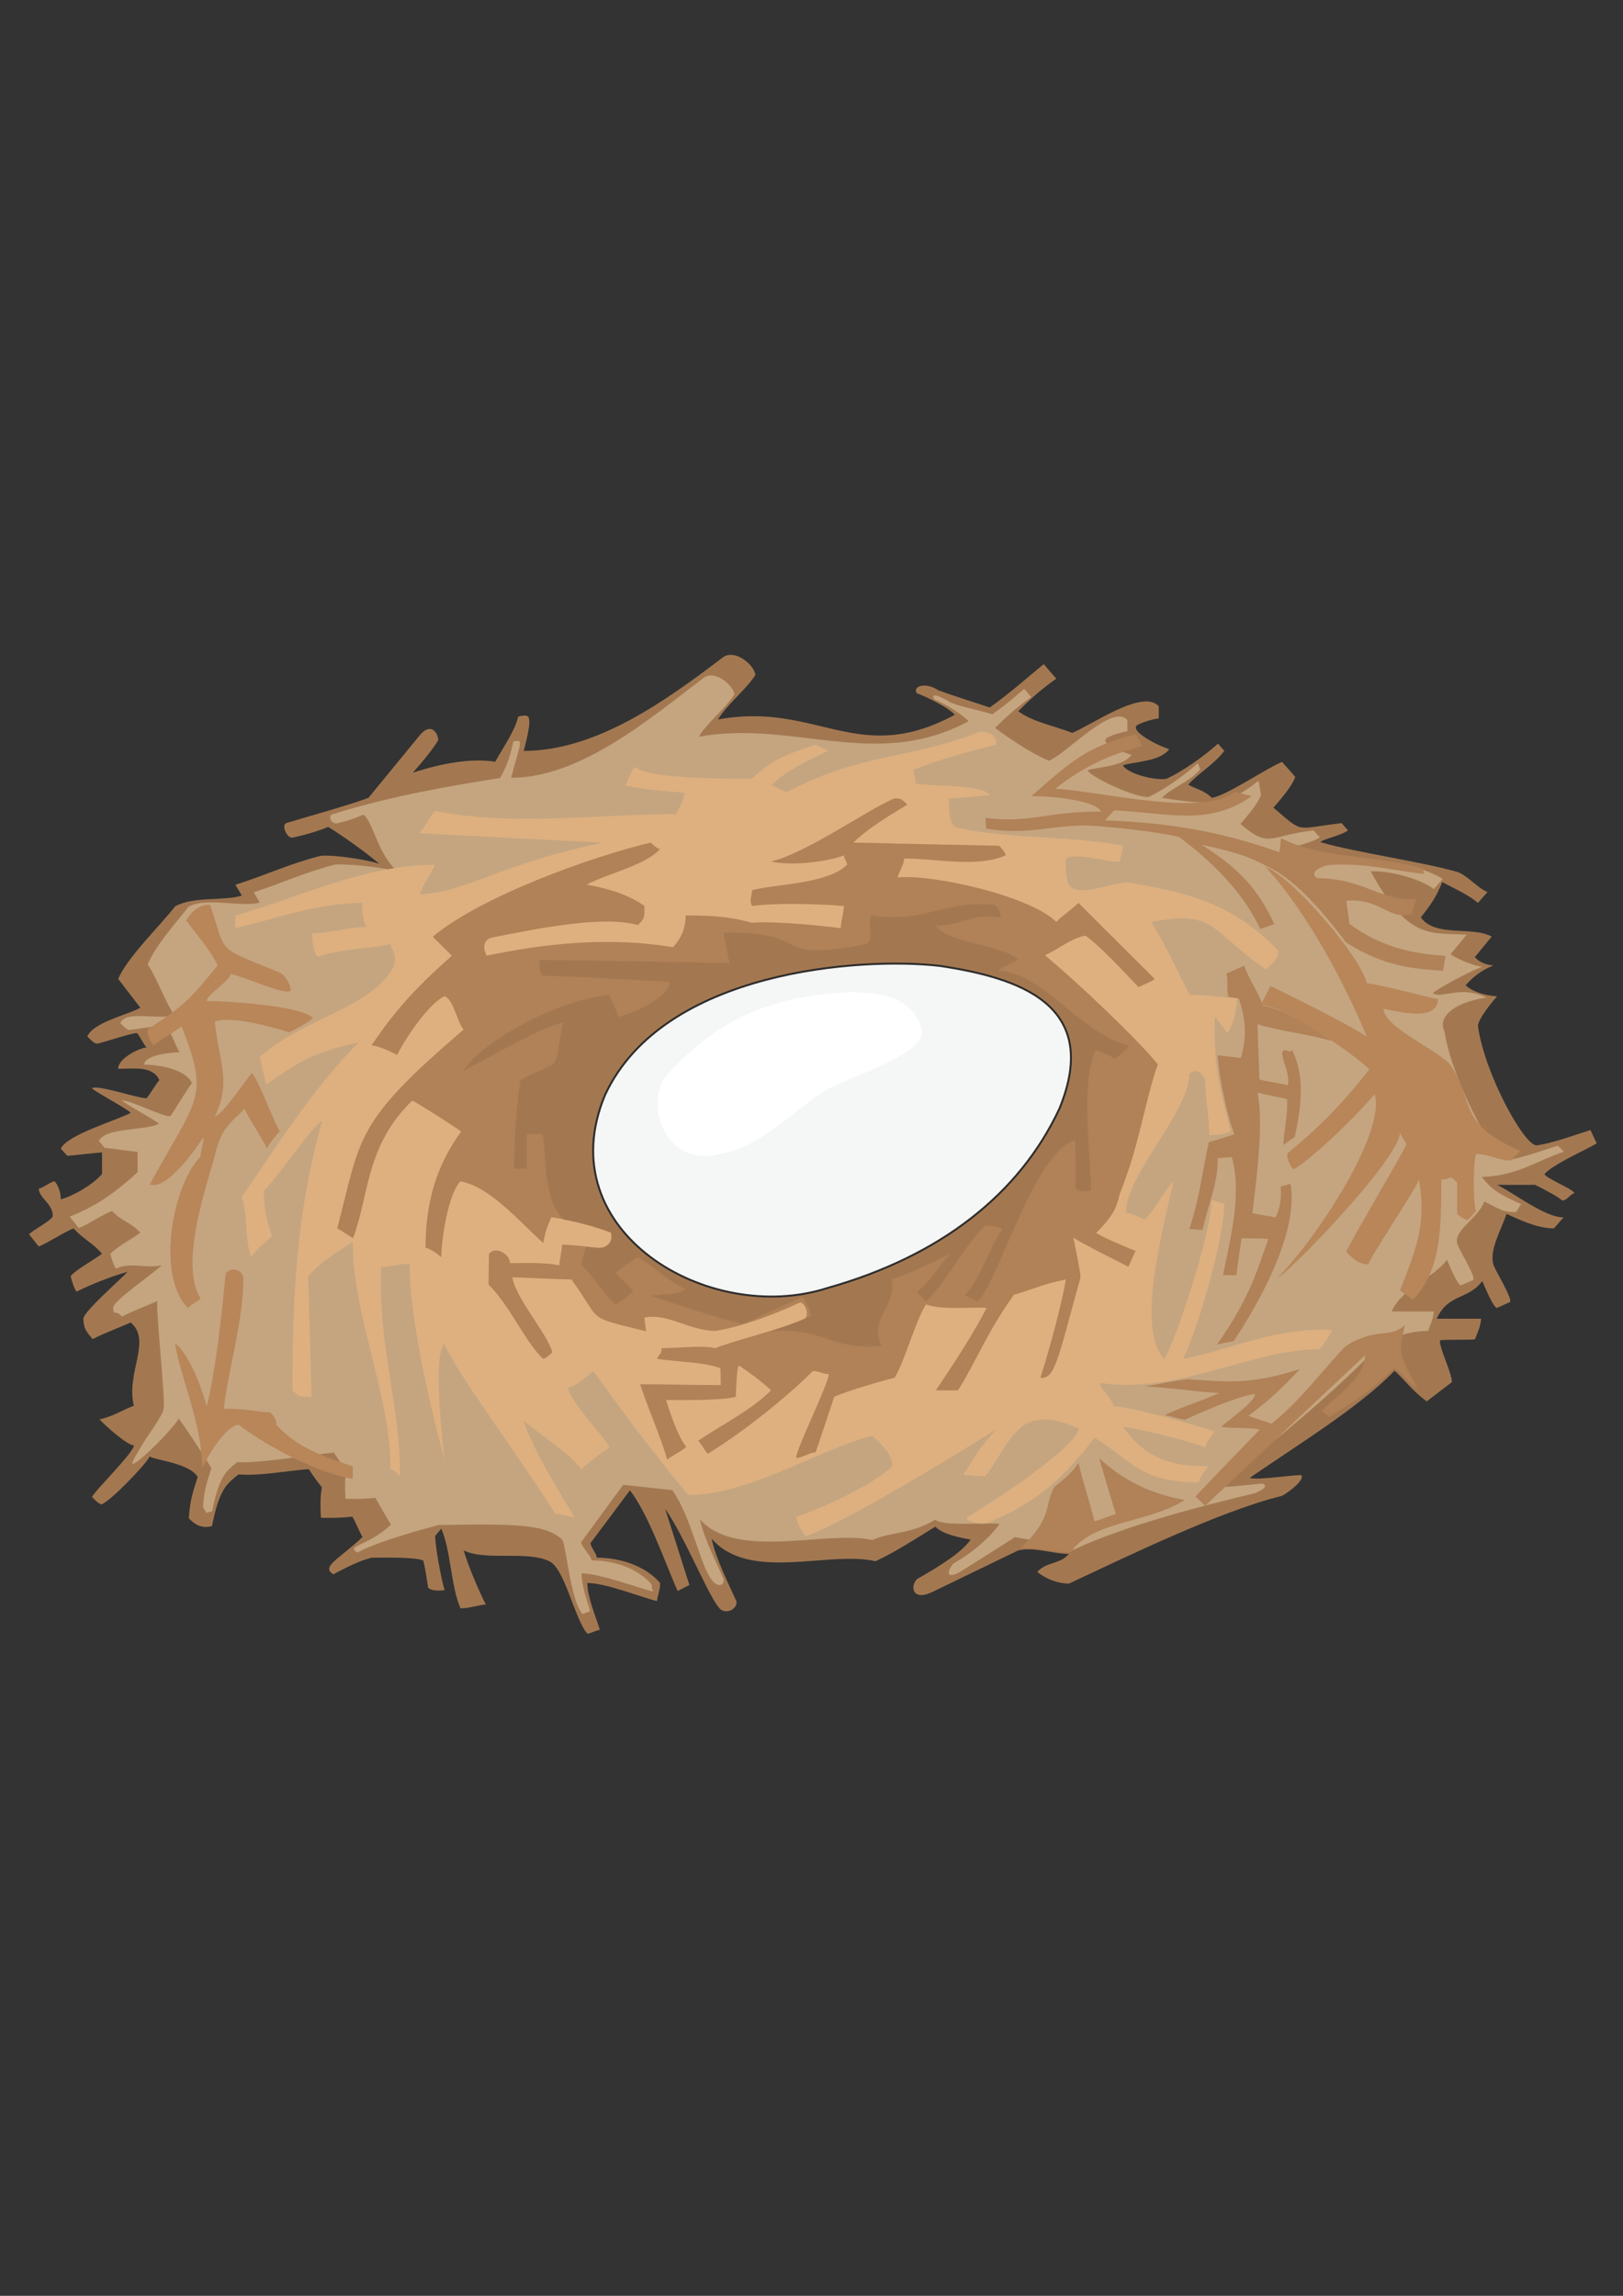 <?xml version="1.0" encoding="utf-8"?>
<!-- Created by UniConvertor 2.0rc4 (https://sk1project.net/) -->
<svg xmlns="http://www.w3.org/2000/svg" height="841.89pt" viewBox="0 0 595.276 841.89" width="595.276pt" version="1.1" xmlns:xlink="http://www.w3.org/1999/xlink" id="f735cfb0-f610-11ea-a979-dcc15c148e23">

<rect x="0" y="0" width="595.276" height="841.89" fill="#333333" stroke="none"/>

<g>
	<path style="fill:#a37851;" d="M 444.446,292.569 C 449.63,291.921 464.75,281.553 470.222,279.393 L 475.046,284.865 C 474.11,288.105 469.358,293.505 467.054,296.169 478.502,305.961 474.758,303.801 492.11,301.857 492.902,302.793 493.622,303.657 494.414,304.521 491.318,306.681 485.414,307.545 484.262,308.841 498.59,312.873 520.766,315.825 534.662,319.785 538.19,321.081 542.078,325.761 545.606,327.129 544.382,328.425 543.23,329.721 542.078,331.089 538.19,327.849 533.726,326.049 528.974,323.457 526.67,329.289 524.438,332.169 521.126,336.417 526.382,343.833 540.134,339.513 547.118,343.473 545.966,344.769 542.078,349.665 540.926,350.961 541.718,351.897 543.59,353.697 547.766,354.057 542.006,356.217 538.694,360.033 537.542,361.329 540.422,363.849 544.526,365.001 549.062,365.361 547.838,366.729 542.078,373.569 542.078,376.233 544.382,393.441 559.07,420.369 563.678,420.009 569.582,419.217 578.438,415.905 583.334,414.393 L 585.638,419.289 C 580.67,422.169 569.582,426.993 566.486,430.521 566.486,431.889 577.43,436.209 577.43,437.577 576.206,437.577 574.19,440.961 572.678,440.025 571.886,439.089 567.566,436.785 563.03,434.481 558.71,434.553 553.742,434.481 549.062,434.481 554.822,437.145 566.486,446.433 573.47,446.433 572.318,447.729 571.094,449.097 569.942,450.465 564.182,450.465 558.062,447.657 552.59,445.137 550.214,451.761 546.47,458.025 547.622,463.353 547.622,464.721 555.83,477.609 553.526,477.609 L 549.062,479.625 C 547.91,479.625 545.246,473.505 543.662,469.761 538.406,476.817 531.206,474.225 526.958,483.585 532.718,483.585 538.622,483.585 543.23,483.585 543.014,486.609 541.718,489.201 540.998,491.073 540.638,491.505 528.47,491.073 528.11,491.577 528.11,495.033 532.502,503.313 532.502,506.841 L 523.286,513.897 C 517.742,509.793 516.086,506.841 511.478,502.665 498.374,516.201 476.126,529.665 458.342,541.977 461.366,542.769 470.798,541.257 477.062,540.897 479.222,542.049 472.814,547.305 470.006,548.601 447.902,553.929 411.902,571.425 392.102,580.713 387.782,580.713 383.606,578.913 380.438,576.465 383.966,572.505 388.574,573.873 392.03,569.841 386.27,569.841 379.286,567.177 373.454,568.545 L 341.918,583.809 C 334.862,587.193 333.71,582.081 336.23,579.129 344.222,574.521 352.43,569.625 356.03,564.585 352.07,563.865 345.662,562.641 343.07,559.833 333.71,565.593 328.238,569.193 321.11,572.505 303.686,568.545 275.03,580.209 261.062,564.297 262.214,570.921 267.686,581.793 270.062,587.121 270.782,590.073 265.67,592.737 263.366,589.137 259.046,583.449 251.27,563.865 243.926,553.209 L 252.854,581.217 248.534,583.449 C 243.494,571.857 237.662,555.009 231.038,546.513 230.678,546.945 216.998,565.377 216.566,565.881 216.566,567.177 218.87,569.841 218.87,571.209 227.006,571.209 236.366,573.873 242.126,580.497 242.126,583.161 240.974,585.753 240.974,587.121 235.142,585.753 222.326,580.497 215.414,580.497 215.414,585.753 218.87,593.745 220.022,597.705 218.87,597.705 216.566,599.073 215.414,599.073 210.734,593.745 207.206,575.169 201.446,572.505 193.31,568.545 178.19,572.505 170.054,568.545 171.782,574.449 175.742,583.593 178.19,588.417 175.886,588.417 172.358,589.785 168.902,589.785 165.374,581.793 165.374,568.545 161.846,560.553 161.126,561.417 160.406,562.281 159.614,563.217 159.614,567.177 161.846,579.129 163.07,583.161 161.27,583.305 158.174,583.521 157.022,582.153 156.518,579.057 156.014,575.025 155.222,572.217 151.766,570.921 140.966,571.209 136.286,571.209 133.766,571.929 130.742,572.721 122.246,577.329 117.782,574.449 123.758,572.217 132.974,563.649 131.75,561.633 130.742,558.753 129.23,556.161 124.046,556.737 121.166,556.593 117.71,556.593 116.702,539.313 121.022,550.689 113.246,538.737 105.47,539.313 95.246,541.329 87.47,540.681 83.51,543.921 80.486,545.577 77.75,559.617 74.006,560.697 71.27,558.969 69.254,556.737 69.758,549.609 70.766,547.305 72.494,541.617 69.542,536.433 56.078,535.353 54.926,534.057 53.774,536.721 40.742,550.329 37.286,551.625 36.134,551.625 33.758,548.961 33.758,548.961 34.982,546.369 49.094,532.689 49.094,530.025 46.79,530.025 39.302,523.401 36.494,520.521 42.11,519.153 44.27,517.353 49.094,515.481 46.142,503.169 55.79,491.721 47.942,484.953 44.918,486.393 38.006,488.913 33.974,491.073 31.67,488.265 30.59,487.113 30.59,483.585 30.59,480.993 44.414,469.041 46.79,466.377 41.102,467.961 33.686,470.841 28.07,473.649 27.278,472.785 26.198,469.401 25.91,467.961 28.214,465.297 33.974,462.345 37.43,459.753 33.974,455.721 30.518,454.425 26.99,450.465 23.534,451.761 17.702,455.721 14.246,457.089 13.454,456.225 11.438,453.561 10.646,452.625 11.798,451.257 19.358,447.297 19.358,445.929 19.358,441.249 14.246,439.377 14.246,435.849 15.398,435.849 18.854,433.185 20.006,433.185 21.23,434.481 22.31,437.145 22.31,439.809 26.99,438.513 33.974,434.481 37.43,430.521 37.43,427.857 37.43,425.193 37.43,422.601 36.35,422.601 25.838,423.825 24.686,423.825 23.894,422.961 23.102,422.097 22.31,421.233 24.686,415.977 43.334,410.721 47.942,408.057 46.79,406.689 34.838,400.353 33.686,399.057 35.99,397.689 50.246,402.729 53.774,402.729 54.926,401.433 57.23,397.401 58.454,396.105 56.078,390.777 49.238,391.929 43.334,391.929 43.334,387.969 51.47,384.153 53.774,384.153 52.55,382.857 51.47,380.193 50.246,378.825 47.942,378.825 36.71,382.713 35.558,382.713 34.334,382.713 32.03,380.049 32.03,380.049 34.334,374.793 46.79,372.201 51.47,369.537 48.734,366.009 46.07,362.481 43.334,358.953 46.79,350.961 58.886,339.297 64.214,332.385 70.91,328.569 82.07,330.513 88.694,328.425 L 86.318,324.465 C 98.414,320.577 106.118,316.761 117.71,313.809 123.542,313.449 135.062,315.393 139.166,316.761 131.462,310.425 123.974,305.457 120.374,303.225 116.126,305.025 111.446,306.249 107.27,307.185 105.182,307.401 103.238,302.721 104.894,301.857 112.886,299.409 128.15,295.233 135.134,292.569 L 153.926,269.673 C 157.67,265.065 160.406,268.017 160.766,271.401 158.39,275.361 153.782,280.689 151.406,283.353 162.062,279.897 172.718,277.953 181.646,279.321 184.742,273.777 188.846,268.017 190.07,262.761 194.102,261.969 195.83,261.105 192.086,275.361 218.87,275.361 244.43,256.785 265.382,240.873 269.918,237.993 276.902,244.185 277.046,247.569 273.374,253.185 266.174,258.801 263.366,263.841 299.654,257.145 314.486,281.409 350.198,262.113 347.894,259.449 339.758,255.489 336.23,254.193 334.718,251.745 339.182,249.873 344.294,253.185 349.118,254.985 358.334,257.865 363.014,259.449 370.79,253.905 378.134,247.353 382.814,243.537 384.326,245.337 385.91,247.137 387.422,248.865 381.302,253.185 377.486,256.785 373.454,260.817 378.782,264.777 387.062,266.289 393.254,268.737 400.166,266.073 419.174,252.393 425.006,259.017 L 425.006,263.409 C 420.83,264.129 418.238,265.281 417.014,265.929 414.494,268.089 423.998,273.201 428.822,274.713 425.582,279.393 415.286,279.321 411.83,280.689 413.774,283.785 423.494,286.305 427.814,285.585 433.646,282.921 441.278,277.593 446.75,272.697 447.542,273.633 448.262,274.497 449.054,275.361 445.094,280.473 439.262,283.785 435.806,287.745 438.11,289.113 442.07,289.977 444.446,292.569 L 444.446,292.569 Z" />
	<path style="fill:#c4a580;" d="M 461.582,286.305 L 462.518,291.417 C 461.582,294.513 457.118,299.625 454.958,302.145 465.83,311.433 465.326,306.321 481.814,304.521 482.534,305.385 483.326,306.249 484.046,307.041 481.094,309.129 475.478,309.849 474.398,311.145 493.118,316.401 513.494,313.089 529.19,322.305 528.038,323.529 526.958,324.753 525.878,326.049 522.134,322.953 511.262,319.281 502.694,319.497 516.446,344.625 524.15,342.033 537.974,342.753 536.822,343.977 533.15,348.657 532.07,349.881 532.79,350.745 539.702,354.129 543.662,354.489 538.19,356.577 526.67,362.913 525.59,364.137 528.254,366.585 535.598,361.113 545.102,365.793 532.214,367.881 527.318,373.353 529.838,378.321 532.07,394.665 548.27,425.769 552.662,425.481 558.278,424.689 566.702,421.521 571.382,420.153 L 573.614,422.313 C 563.606,425.625 556.622,431.169 543.446,431.601 547.046,435.921 548.414,437.289 557.99,441.609 556.838,442.833 557.054,443.193 555.974,444.489 550.502,444.489 549.638,442.977 544.382,440.601 542.15,446.865 533.366,450.825 534.446,455.937 534.446,457.233 542.294,469.473 540.062,469.473 L 535.814,471.345 C 534.734,471.345 532.214,465.513 530.702,461.985 525.734,468.753 514.43,472.065 510.398,480.921 515.942,480.921 521.486,480.921 525.878,480.921 525.662,483.801 524.438,486.249 523.79,488.049 513.206,488.049 505.574,493.017 500.822,498.417 488.294,511.233 462.23,533.409 445.31,545.073 448.19,545.865 457.19,544.425 463.166,544.065 465.182,545.145 463.094,546.297 460.43,547.521 439.406,552.561 412.478,559.545 393.686,568.329 383.318,565.593 380.654,565.017 372.23,563.721 L 353.006,575.889 C 346.742,579.777 347.246,576.177 349.694,573.369 357.254,568.977 363.158,563.721 366.614,558.825 362.87,558.177 345.518,559.905 343.07,557.241 334.142,562.713 326.726,561.633 319.958,564.729 303.398,560.985 270.062,572.289 256.742,557.169 257.894,563.433 263.078,573.729 265.31,578.769 266.03,581.577 263.078,582.441 260.846,579.057 256.742,573.657 253.646,556.521 246.59,546.441 L 228.59,544.497 C 228.23,544.857 213.47,565.161 213.11,565.593 213.11,566.817 216.998,570.921 216.998,572.217 224.702,572.217 233.558,574.737 239.03,581.073 239.03,583.593 239.462,582.297 239.462,583.593 233.918,582.297 219.95,576.969 213.326,576.969 213.326,581.937 215.414,587.193 216.494,590.937 215.414,590.937 214.694,591.801 213.614,591.801 209.222,586.689 207.71,567.177 206.27,564.729 200.582,558.681 186.902,558.753 160.766,559.257 158.318,559.905 139.094,564.945 131.03,569.337 126.782,566.601 134.63,567.249 143.414,559.113 142.19,557.169 139.094,551.697 137.654,549.249 132.686,549.825 130.022,549.609 126.71,549.609 125.774,533.265 129.878,544.065 122.462,532.689 115.118,533.265 94.454,536.793 87.038,536.145 83.294,539.241 80.414,540.825 77.822,554.145 74.294,555.225 76.31,554.865 74.438,552.705 74.942,545.937 75.878,543.705 77.534,538.377 74.654,533.481 66.662,521.457 65.51,520.161 64.43,522.753 52.118,535.641 48.734,536.865 47.654,536.865 51.758,530.529 51.758,530.529 52.91,528.081 60.038,518.865 60.038,516.345 60.758,513.537 56.654,475.881 57.878,476.961 55.07,478.401 48.518,480.777 44.702,482.793 42.47,480.129 41.534,482.793 41.534,479.409 41.534,476.961 57.086,466.449 59.318,463.929 53.99,465.441 47.87,462.561 42.542,465.225 41.822,464.361 40.814,461.193 40.454,459.825 42.686,457.305 48.158,454.497 51.47,452.049 48.158,448.233 44.414,447.801 41.102,444.057 37.79,445.281 32.246,449.025 28.934,450.321 28.214,449.529 26.27,447.009 25.55,446.145 35.198,442.401 42.47,437.217 50.462,429.873 50.462,427.353 50.462,424.833 50.462,422.385 49.382,422.385 39.59,420.945 38.438,420.945 37.718,420.081 36.998,419.217 36.278,418.425 38.438,413.385 53.846,414.609 58.238,412.089 57.158,410.793 45.782,404.817 44.702,403.521 48.662,403.737 59.102,409.353 62.414,409.353 63.494,408.129 69.254,398.409 70.406,397.185 68.174,392.145 58.454,390.417 52.91,390.417 52.91,386.673 63.782,385.881 65.942,385.881 64.862,384.585 62.126,377.241 60.974,375.945 58.814,375.945 48.518,377.673 47.438,377.673 46.358,377.673 44.126,375.153 44.126,375.153 46.358,370.113 59.318,374.505 63.782,371.985 61.19,368.601 56.798,357.009 54.134,353.697 57.446,346.137 64.07,339.081 69.11,332.529 75.446,328.857 88.982,332.889 95.246,330.945 L 93.086,327.201 C 104.534,323.457 111.878,319.857 122.894,317.049 128.366,316.689 141.974,318.345 145.862,319.569 138.59,313.593 136.718,300.849 133.262,298.761 129.23,300.417 127.43,301.065 123.47,301.929 121.526,302.145 120.23,299.409 121.814,298.617 142.55,292.209 162.062,288.681 183.446,285.297 186.398,279.969 187.19,276.873 188.27,271.905 192.158,271.113 191.006,271.689 187.478,285.225 212.894,285.225 238.382,263.553 258.254,248.433 262.502,245.625 269.126,251.529 269.342,254.697 265.814,260.097 258.974,265.425 256.31,270.177 290.87,263.841 321.326,282.777 355.238,264.489 353.078,261.969 346.022,257.721 342.71,256.497 341.27,254.193 343.79,254.625 348.686,257.649 353.222,259.449 359.558,260.457 363.95,261.969 371.366,256.641 371.222,256.209 375.686,252.609 377.126,254.337 376.766,253.977 378.206,255.633 372.374,259.737 368.774,263.193 364.958,266.937 369.998,270.753 378.782,276.585 384.686,278.961 391.238,276.441 408.014,257.721 413.486,264.057 L 413.486,268.161 C 409.598,268.881 407.078,269.961 405.926,270.609 403.55,272.697 410.462,275.361 414.998,276.801 411.974,281.265 402.182,281.193 398.87,282.489 400.742,285.441 417.23,292.857 421.334,292.209 426.806,289.689 434.078,284.577 439.262,279.969 439.982,280.833 439.55,281.193 440.27,281.985 436.454,286.809 429.542,288.825 426.23,292.569 443.726,295.449 450.278,295.449 461.582,286.305 L 461.582,286.305 Z" />
	<path style="fill:#deb07f;" d="M 354.806,556.305 C 362.15,552.201 395.558,530.313 395.558,523.833 390.59,521.673 383.174,518.721 376.694,521.961 370.142,525.201 364.742,537.945 361.214,541.401 360.062,541.401 353.366,540.825 353.366,540.825 357.182,534.777 358.91,530.961 365.606,523.977 347.894,535.353 307.43,559.473 295.622,563.289 294.47,562.137 292.166,558.609 292.166,556.305 302.534,552.489 320.246,544.569 327.23,537.657 327.23,532.977 323.486,530.025 319.958,526.497 301.598,530.961 274.814,548.241 252.566,548.241 240.974,535.065 224.198,511.953 217.718,502.881 215.774,503.745 212.39,508.137 208.43,508.713 208.43,513.393 221.174,526.137 223.55,530.745 220.022,533.121 215.414,536.577 213.11,538.881 210.734,534.201 195.398,524.193 191.942,520.737 195.686,532.041 203.894,544.929 210.734,556.305 208.43,556.305 206.054,555.153 203.75,555.153 184.814,525.849 170.126,507.489 162.926,492.801 158.318,497.409 163.07,534.921 163.07,535.425 158.03,516.633 150.254,484.449 150.254,463.425 146.726,463.425 143.27,464.577 139.814,464.577 138.59,493.737 146.726,514.113 146.726,541.257 146.726,541.257 144.494,538.881 143.27,538.881 143.27,511.017 129.374,483.153 129.374,455.289 124.622,458.817 118.718,461.553 113.03,468.033 113.462,482.793 113.894,497.481 114.254,512.169 110.294,512.169 109.862,512.457 107.27,509.865 107.27,474.297 108.782,444.129 118.214,411.009 114.11,413.313 102.59,430.881 96.758,436.713 96.758,443.769 97.91,447.729 99.782,453.273 97.478,455.577 94.454,457.593 92.15,461.049 89.774,455.289 90.926,444.777 88.622,439.017 101.438,420.513 114.254,399.633 131.606,382.209 113.318,386.169 107.63,390.849 97.982,397.473 97.19,398.265 95.75,387.105 94.958,387.825 111.95,372.849 136.214,369.825 144.494,354.345 145.574,348.297 143.27,348.513 143.27,346.209 135.926,347.937 124.262,347.937 116.558,350.889 114.83,349.089 114.47,344.913 114.47,342.249 120.302,342.249 128.438,339.945 134.27,339.945 133.046,336.489 132.83,335.769 132.83,331.089 116.558,331.089 101.438,336.849 86.318,340.377 86.318,338.865 86.318,337.281 86.318,335.769 110.726,328.713 133.982,317.121 159.614,317.121 157.886,320.649 155.222,324.321 153.926,327.993 171.854,326.985 182.87,316.977 221.174,308.985 198.71,307.905 176.246,306.753 153.71,305.529 156.086,303.225 157.238,299.769 159.614,297.393 188.054,303.081 219.014,298.545 247.958,298.545 249.11,296.241 251.054,293.001 251.054,290.697 244.07,290.049 236.798,289.689 229.31,288.105 230.462,285.801 231.686,282.273 232.838,281.193 237.446,285.801 268.838,285.585 275.822,285.585 283.958,277.521 290.366,276.225 299.078,273.057 300.59,273.777 302.174,274.569 303.686,275.361 296.774,278.817 288.638,282.273 282.806,288.105 284.03,288.105 287.486,290.409 288.638,290.409 316.718,275.865 331.622,278.961 359.486,268.377 364.094,268.089 365.966,271.041 365.318,273.057 356.03,275.361 343.43,278.817 335.078,282.273 335.078,283.857 335.87,285.945 335.87,287.457 343.07,288.393 360.566,287.601 363.014,291.633 357.254,291.849 352.574,292.785 347.894,292.785 348.254,295.809 347.822,300.849 350.198,303.225 365.822,307.545 395.342,306.609 411.83,310.137 411.83,312.513 410.678,314.817 410.678,316.041 404.846,316.041 395.558,312.513 390.878,314.817 390.878,316.041 390.662,322.881 392.39,324.969 397.07,329.649 410.75,321.729 416.51,324.105 437.39,327.633 452.51,332.241 467.63,347.361 470.942,349.737 466.838,353.265 464.174,355.497 442.646,340.161 445.886,333.825 422.27,338.073 428.246,347.937 431.558,355.497 436.238,364.785 442.07,364.785 449.054,365.937 453.734,365.937 453.734,369.393 452.654,375.441 450.206,378.681 449.054,377.529 446.75,374.073 445.526,372.921 445.31,391.065 446.75,396.969 451.358,414.681 449.126,416.193 446.462,416.193 443.51,416.193 443.51,409.281 442.07,403.017 442.07,396.105 440.846,392.865 438.182,391.713 436.238,393.801 436.238,407.625 412.982,430.593 412.982,444.777 415.286,444.777 418.814,447.153 419.966,447.153 423.494,443.697 426.95,436.713 430.406,433.185 425.51,454.785 417.086,487.617 426.95,498.273 431.054,492.585 444.374,451.761 444.374,440.169 445.526,440.169 447.902,441.321 449.054,441.321 449.054,453.633 439.622,486.825 433.934,498.273 449.558,495.681 467.63,486.465 488.582,487.761 487.43,490.137 485.126,493.593 483.902,494.745 459.494,494.745 431.63,511.449 403.406,507.129 403.406,509.361 408.374,513.393 408.374,515.697 414.638,515.697 441.35,523.329 445.526,524.985 444.374,526.137 442.07,529.593 442.07,530.745 434.51,528.009 420.254,524.553 411.83,523.113 419.966,534.705 429.254,537.729 443.222,537.729 442.07,538.881 439.766,542.337 439.766,543.561 418.526,543.561 416.006,536.433 401.606,527.217 390.59,540.825 382.814,549.609 363.23,558.033 360.926,559.761 353.15,557.673 354.806,556.305 L 354.806,556.305 Z" />
	<path style="fill:#b88659;" d="M 528.614,432.537 C 532.79,432.537 530.99,430.233 534.446,433.689 534.446,437.577 534.446,441.465 534.446,445.281 539.126,448.449 537.686,447.873 541.358,444.129 540.278,440.673 540.278,426.705 541.358,423.177 546.038,423.177 549.566,425.553 554.174,425.553 555.326,424.401 556.478,423.249 557.702,422.097 534.374,412.161 540.926,403.809 532.142,390.777 528.614,385.593 507.446,376.809 507.446,369.897 519.974,372.705 526.958,372.705 527.462,366.369 523.214,365.721 504.854,360.609 501.326,360.609 498.734,350.241 473.894,321.585 464.102,317.841 480.446,335.553 494.342,363.345 501.326,380.121 493.406,375.009 473.462,365.217 465.974,361.545 464.822,363.849 463.598,366.153 462.446,368.529 470.654,368.529 496.43,386.385 502.262,392.145 492.182,404.961 483.686,413.529 472.094,423.033 472.094,425.337 473.246,427.641 474.398,428.793 479.654,426.201 496.214,410.721 504.206,401.217 508.382,415.401 482.75,454.353 468.782,468.321 471.158,468.321 513.494,425.049 513.494,415.185 513.494,416.337 515.798,418.641 515.798,419.793 512.27,426.705 497.15,452.121 493.694,459.033 495.998,461.337 498.374,463.641 501.83,463.641 503.054,460.185 519.326,435.993 520.478,432.537 523.214,448.809 519.47,458.025 513.494,473.145 514.646,474.297 517.022,475.521 518.102,476.673 528.614,466.161 528.614,450.177 528.614,432.537 L 528.614,432.537 Z M 68.462,337.785 C 72.494,343.185 77.39,348.801 79.838,353.985 69.83,366.297 68.246,368.241 54.062,377.529 54.062,379.833 55.286,382.137 56.438,383.289 57.518,382.137 65.366,377.529 66.59,376.377 77.102,402.945 72.278,402.441 54.926,434.337 60.758,436.641 70.622,423.033 74.654,416.985 74.654,419.793 73.574,421.449 73.574,424.113 63.134,434.625 57.23,468.033 68.894,479.625 70.046,478.473 72.35,477.321 73.574,476.169 65.438,463.425 76.382,433.185 78.758,423.897 80.99,413.529 85.166,411.297 89.774,406.545 89.774,407.769 97.838,420.153 97.838,421.161 98.99,418.929 101.51,415.977 102.662,414.825 100.286,411.297 94.742,395.817 92.438,393.513 89.99,395.961 81.926,408.633 78.758,409.425 84.878,396.753 80.558,390.561 78.758,374.649 84.59,372.345 99.926,376.593 106.19,378.609 109.142,376.809 112.814,375.297 114.758,373.281 110.078,368.673 82.79,367.089 75.806,367.089 75.806,364.785 84.59,359.457 84.59,357.153 89.774,358.233 102.662,364.209 106.046,363.561 107.774,363.633 105.326,358.017 102.59,356.649 78.47,346.713 83.294,350.169 77.102,331.881 71.198,331.089 67.31,338.937 68.462,337.785 L 68.462,337.785 Z M 74.15,538.161 C 74.15,521.889 65.726,504.105 64.214,492.441 68.966,496.545 73.286,506.481 75.806,515.697 79.118,503.241 81.71,478.473 82.79,466.881 85.238,464.289 88.694,465.729 89.27,468.393 89.27,484.881 83.798,501.513 82.07,516.633 88.478,516.345 95.606,517.929 99.134,517.929 100.286,519.153 101.438,520.305 101.438,522.609 110.222,532.041 121.022,534.705 129.374,537.729 L 129.374,542.337 C 116.558,540.105 98.63,530.889 87.542,522.465 82.43,522.897 75.806,534.921 74.15,538.161 L 74.15,538.161 Z" />
	<path style="fill:#b18157;" d="M 259.55,533.121 C 271.214,526.065 287.774,513.177 298.142,502.737 300.446,502.737 301.67,503.889 303.974,503.889 303.974,507.417 292.022,531.177 292.022,534.633 294.254,534.633 296.846,532.617 299.15,532.617 300.662,528.009 304.478,516.849 305.99,512.169 311.174,509.937 323.486,506.337 328.094,505.257 331.622,499.857 335.942,483.729 339.686,478.329 345.086,480.561 358.046,479.121 361.862,479.625 357.47,488.337 349.478,500.721 343.214,509.865 345.95,509.865 348.614,509.865 351.35,509.865 357.758,499.857 362.078,488.337 371.87,474.801 377.846,473.145 382.814,470.769 390.95,469.185 389.438,477.969 385.406,493.233 381.59,505.257 386.846,505.617 387.638,499.857 396.278,468.537 396.278,466.161 394.55,458.457 393.686,453.849 396.566,455.865 411.614,463.353 413.846,464.505 414.998,462.201 415.286,461.049 416.51,458.745 412.406,457.017 405.206,454.137 402.038,452.121 408.95,445.209 409.526,442.473 410.678,437.865 418.238,418.857 419.39,405.681 424.646,390.273 417.59,381.417 394.262,359.313 383.246,350.313 389.15,347.577 392.822,344.049 398.15,343.113 404.126,347.289 416.366,360.825 417.59,361.977 419.894,360.825 422.27,360.105 423.494,358.953 414.206,349.737 404.846,340.377 395.558,331.089 393.254,333.393 389.726,335.697 387.422,338.073 377.774,328.425 341.27,320.361 329.246,321.801 329.246,320.577 331.622,317.121 331.622,314.817 343.214,314.817 358.334,318.273 368.846,313.665 368.846,312.513 366.47,310.137 366.47,310.137 348.614,309.777 330.83,309.417 312.974,308.985 317.654,304.377 324.782,299.841 332.774,295.089 330.83,293.145 330.758,292.785 328.094,292.785 318.734,296.529 295.19,313.233 282.734,315.897 290.366,317.697 303.686,315.969 309.518,313.665 309.518,314.817 310.67,315.969 310.67,317.121 303.686,324.105 285.182,324.105 275.822,326.409 275.822,328.713 274.67,329.937 275.822,332.241 284.03,331.089 299.366,331.377 309.518,332.241 309.518,334.545 308.366,338.073 308.366,340.377 302.39,339.585 285.182,337.713 275.75,338.361 268.838,336.489 263.078,335.697 251.486,335.697 251.486,340.017 249.974,344.121 246.806,347.361 223.91,343.473 200.582,345.849 178.478,350.457 177.326,348.153 176.822,344.985 180.278,343.833 197.27,340.449 221.174,335.625 233.99,339.225 236.654,336.561 236.366,336.201 236.366,332.241 231.47,328.641 224.198,325.977 215.126,324.393 223.478,320.073 236.366,317.481 242.126,311.361 240.974,311.361 238.67,308.985 238.67,308.985 218.222,313.809 177.11,328.209 158.75,343.473 159.902,344.697 164.582,349.377 165.734,350.457 154.502,360.465 145.646,369.249 136.286,383.361 138.662,383.361 143.27,385.665 145.646,386.817 149.894,378.681 157.67,367.953 162.998,365.289 166.454,366.441 167.75,375.225 170.054,377.529 129.806,412.017 132.542,416.625 123.686,450.465 125.99,451.617 127.214,452.841 129.518,453.993 135.494,437.937 134.126,420.153 151.19,403.593 153.566,404.673 167.966,413.889 169.118,414.969 159.83,427.713 156.086,441.321 156.086,457.593 157.238,457.593 160.766,459.897 161.846,461.049 161.846,455.289 164.222,437.865 168.902,433.185 179.702,435.273 189.71,447.153 199.286,455.865 199.79,451.761 201.446,448.017 202.238,446.361 208.502,447.153 219.59,450.177 223.55,451.761 225.854,452.337 224.198,456.945 221.246,457.593 217.718,457.593 210.734,456.441 206.126,456.441 206.126,458.745 205.19,461.697 205.19,464.001 199.43,462.849 192.878,463.209 187.046,463.209 187.046,459.681 181.358,456.729 179.342,459.897 179.342,463.425 179.198,467.529 179.198,471.057 187.334,479.193 192.086,491.289 199.142,498.273 200.294,498.273 202.598,495.897 202.598,495.897 200.87,489.273 189.206,476.241 187.91,468.393 190.142,468.393 206.126,469.185 209.582,469.185 221.246,485.169 214.19,482.505 236.942,488.193 236.942,487.041 236.366,484.305 236.366,483.153 245.078,481.425 252.566,487.977 262.358,488.049 271.862,486.609 284.39,481.857 293.102,477.753 294.83,476.889 297.206,482.001 295.19,483.513 287.63,487.185 267.542,492.081 262.358,494.385 257.75,493.233 248.462,494.385 242.63,494.385 242.63,496.761 242.126,495.897 240.974,498.273 247.958,499.425 258.398,499.425 264.23,501.729 264.23,502.881 264.374,506.769 264.374,507.921 255.158,507.921 244.07,507.633 234.782,507.633 237.662,516.489 242.558,527.433 244.718,535.281 245.87,534.129 250.55,531.825 251.702,530.601 248.534,526.641 245.942,518.505 244.286,513.393 250.118,513.393 264.086,513.681 269.846,512.241 270.134,507.345 270.206,501.513 270.998,500.721 274.454,503.025 279.278,506.481 282.806,509.865 275.822,516.849 266.102,521.673 256.094,528.297 258.038,530.673 257.678,530.745 259.55,533.121 L 259.55,533.121 Z" />
	<path style="fill:#a37851;" d="M 265.31,342.033 C 300.086,341.457 280.862,353.409 317.582,346.209 321.038,345.201 317.582,336.201 319.958,335.769 339.326,338.577 345.59,330.153 364.742,331.809 365.894,332.961 367.046,334.113 367.046,336.489 355.67,334.617 353.294,339.657 343.214,339.369 347.966,346.281 367.622,346.209 373.454,351.969 371.294,353.121 368.414,353.985 366.038,356.001 381.95,356.001 397.07,379.833 414.134,383.361 412.91,385.665 411.254,386.097 408.95,388.473 407.798,387.249 404.27,386.097 401.966,384.945 396.134,396.609 400.166,423.969 400.166,436.713 397.574,436.713 396.062,437.289 394.334,435.561 394.766,430.089 394.334,422.745 394.334,418.137 379.142,422.601 366.614,469.257 358.55,477.249 357.038,476.529 355.454,475.737 353.87,474.945 360.062,468.609 362.798,457.161 367.694,450.825 367.694,449.961 362.582,449.385 361.286,449.385 353.51,457.089 347.462,469.545 339.686,477.321 338.534,476.169 337.31,475.017 336.23,473.865 342.494,468.825 345.086,462.777 348.614,459.753 342.854,462.489 331.55,468.033 326.942,469.185 329.39,478.617 318.158,483.513 323.414,493.593 303.974,495.177 302.534,486.753 282.734,488.121 290.222,485.817 295.91,483.369 297.638,482.433 297.278,480.561 295.694,477.537 294.398,475.665 288.062,478.185 280.214,482.289 272.15,485.529 262.79,483.153 245.438,477.537 238.598,475.089 247.526,474.297 248.678,474.729 251.414,472.713 242.774,468.321 238.598,463.425 233.99,461.049 231.614,462.273 228.158,464.577 225.854,466.881 226.934,468.033 229.526,470.265 232.118,473.289 232.118,474.441 226.934,477.321 225.854,478.545 221.174,473.865 216.494,466.881 213.038,463.425 214.262,460.689 213.902,459.897 214.982,457.161 221.678,459.105 225.206,456.009 224.054,451.977 220.67,450.753 213.11,448.161 206.702,447.225 199.286,439.809 200.582,426.129 199.07,415.905 197.126,415.905 195.254,415.905 193.238,415.905 193.238,420.153 193.238,424.329 193.238,428.577 191.726,428.577 190.142,428.577 188.63,428.577 188.63,418.137 189.134,406.329 190.934,396.105 207.206,387.105 202.454,395.169 206.486,375.009 198.638,376.449 179.27,387.969 169.982,392.649 174.95,383.793 201.734,367.233 223.478,364.785 224.702,367.449 225.854,370.185 226.934,372.921 231.614,371.697 245.582,365.937 245.582,360.105 229.886,359.097 214.766,358.233 199.07,357.801 197.486,355.929 197.918,354.777 197.918,351.969 221.174,352.329 244.43,352.689 267.686,353.121 266.822,350.529 266.318,346.353 265.31,342.033 L 265.31,342.033 Z" />
	<path style="stroke-linejoin:round;stroke:#2d2c2b;stroke-linecap:round;stroke-miterlimit:10.433;stroke-width:0.72;fill:#f5f6f6;" d="M 344.726,354.201 C 316.43,350.889 243.278,355.497 221.894,401.577 201.014,451.545 259.982,486.321 303.398,472.353 345.086,460.617 373.958,437.793 388.574,406.545 404.27,368.169 373.31,358.521 344.726,354.201 L 344.726,354.201 Z" />
	<path style="fill:#b18157;" d="M 374.39,567.681 C 386.486,556.305 382.814,551.913 386.774,545.217 390.014,542.625 393.326,540.033 395.558,536.433 397.214,543.417 399.662,550.905 401.462,557.889 404.054,557.025 406.574,556.089 409.238,555.225 407.15,548.385 405.134,541.545 403.118,534.705 412.55,543.417 422.918,548.025 434.582,550.041 420.398,558.897 401.246,557.313 392.606,569.265 387.422,569.409 380.942,567.537 374.39,567.681 L 374.39,567.681 Z M 435.446,505.761 C 449.054,506.553 457.694,508.209 476.846,502.017 470.942,508.209 467.054,512.313 457.838,519.225 459.566,519.801 464.606,521.457 466.334,522.105 476.846,513.753 484.406,503.241 493.406,493.737 504.782,486.465 509.822,491.073 515.222,485.889 513.71,495.393 511.694,494.169 519.83,509.073 516.446,507.345 514.646,503.457 511.334,501.729 503.774,509.289 496.358,514.329 487.43,519.585 486.71,518.721 485.414,518.145 484.694,517.281 496.358,507.201 500.462,503.097 500.678,496.977 481.67,514.833 461.006,534.273 441.998,552.201 440.774,550.977 439.622,549.825 438.47,548.745 446.246,540.537 454.166,532.401 462.014,524.265 458.774,523.257 451.07,524.049 447.902,523.113 451.862,519.873 460.718,513.537 460.286,511.161 455.03,511.881 446.246,515.409 434.438,520.665 431.918,520.161 429.686,519.369 427.238,518.937 432.422,516.273 441.998,513.321 447.182,510.801 438.758,510.441 428.39,508.713 419.894,508.425 425.438,507.417 431.126,506.337 435.446,505.761 L 435.446,505.761 Z M 446.606,386.961 C 447.254,396.753 450.854,411.729 452.798,415.977 449.63,416.913 446.534,417.921 443.366,418.857 440.99,429.441 440.126,438.657 436.238,450.681 437.894,450.825 439.478,450.897 441.062,451.041 442.934,442.257 446.966,433.185 446.606,424.689 448.334,424.545 450.062,424.473 451.79,424.329 455.39,437.001 451.79,452.337 448.55,467.601 449.918,467.457 452.006,467.745 453.446,467.601 454.022,463.065 454.742,458.529 455.39,453.993 456.758,454.209 463.742,454.065 465.182,454.353 460.934,466.305 457.982,476.745 446.318,493.089 448.334,492.585 450.422,492.153 452.51,491.793 466.478,470.553 475.91,448.809 473.318,434.121 472.094,434.481 470.942,434.769 469.718,435.129 470.006,438.297 469.862,442.689 467.774,446.505 466.334,445.929 460.718,445.353 459.35,444.849 461.006,430.809 463.526,412.017 461.222,400.641 462.806,401.145 472.958,403.233 472.022,402.945 472.454,407.985 471.302,412.017 470.654,419.865 472.022,418.857 473.462,417.921 474.902,416.913 477.206,406.185 478.79,394.809 473.894,385.017 472.598,386.745 471.662,383.937 470.366,385.665 469.79,388.401 473.318,393.513 472.31,398.049 470.15,397.185 464.03,396.609 461.942,395.817 461.654,389.049 461.438,382.353 461.222,375.585 470.006,378.249 479.798,379.185 488.582,381.777 483.038,377.817 471.302,370.041 463.166,368.745 461.438,363.561 458.054,359.313 456.398,354.129 454.166,355.065 452.006,356.073 449.846,357.009 450.494,359.673 449.846,362.913 450.494,365.505 451.79,365.793 453.086,365.937 454.382,366.153 457.046,374.289 457.334,380.481 455.102,387.969 452.222,387.609 449.342,387.321 446.606,386.961 L 446.606,386.961 Z M 464.606,317.625 C 476.054,322.809 486.638,336.417 493.766,345.633 507.806,354.633 519.11,355.281 529.334,356.001 529.55,354.129 529.91,352.329 530.198,350.529 518.318,349.737 507.014,347.577 494.99,338.865 494.558,335.985 494.198,333.105 493.766,330.297 506.366,329.289 509.174,337.497 517.67,335.193 518.246,333.321 518.894,331.449 519.47,329.649 506.582,330.729 500.246,322.089 483.038,322.017 479.438,319.497 486.35,316.833 489.158,317.121 501.542,316.545 511.19,319.353 522.206,320.433 522.134,319.785 521.99,319.065 521.99,318.345 501.038,313.017 484.334,314.889 469.862,307.329 469.646,309.057 469.502,310.785 469.286,312.513 450.638,306.033 432.206,301.713 405.206,300.849 406.358,299.625 407.51,298.401 408.59,297.177 428.606,298.041 443.294,303.153 459.134,291.921 457.118,291.489 455.102,290.913 453.014,290.409 440.558,299.553 406.43,290.625 387.062,289.185 397.646,280.977 406.79,276.801 419.03,273.561 418.238,272.121 417.374,270.681 416.582,269.241 398.294,273.921 393.254,278.961 378.278,291.921 387.998,291.993 401.966,293.793 403.838,297.609 384.398,297.465 377.342,302.073 361.43,299.913 361.502,301.209 361.646,302.577 361.718,303.873 377.054,306.393 385.982,302.505 398.51,302.721 410.318,303.225 428.534,305.745 432.494,306.969 444.158,315.609 455.822,326.913 462.23,340.665 463.958,340.089 465.686,339.441 467.414,338.865 462.518,328.713 456.974,319.857 440.702,309.777 450.494,311.937 456.902,313.377 464.606,317.625 L 464.606,317.625 Z" />
	<path style="fill:#ffffff;" d="M 313.262,363.777 C 279.71,365.001 261.134,375.873 243.926,394.953 236.294,406.185 244.79,428.505 264.518,423.105 280.646,420.153 293.894,404.385 303.542,399.489 311.75,394.665 339.614,386.745 338.102,377.745 334.502,364.353 321.542,364.497 313.262,363.777 L 313.262,363.777 Z" />
</g>
</svg>